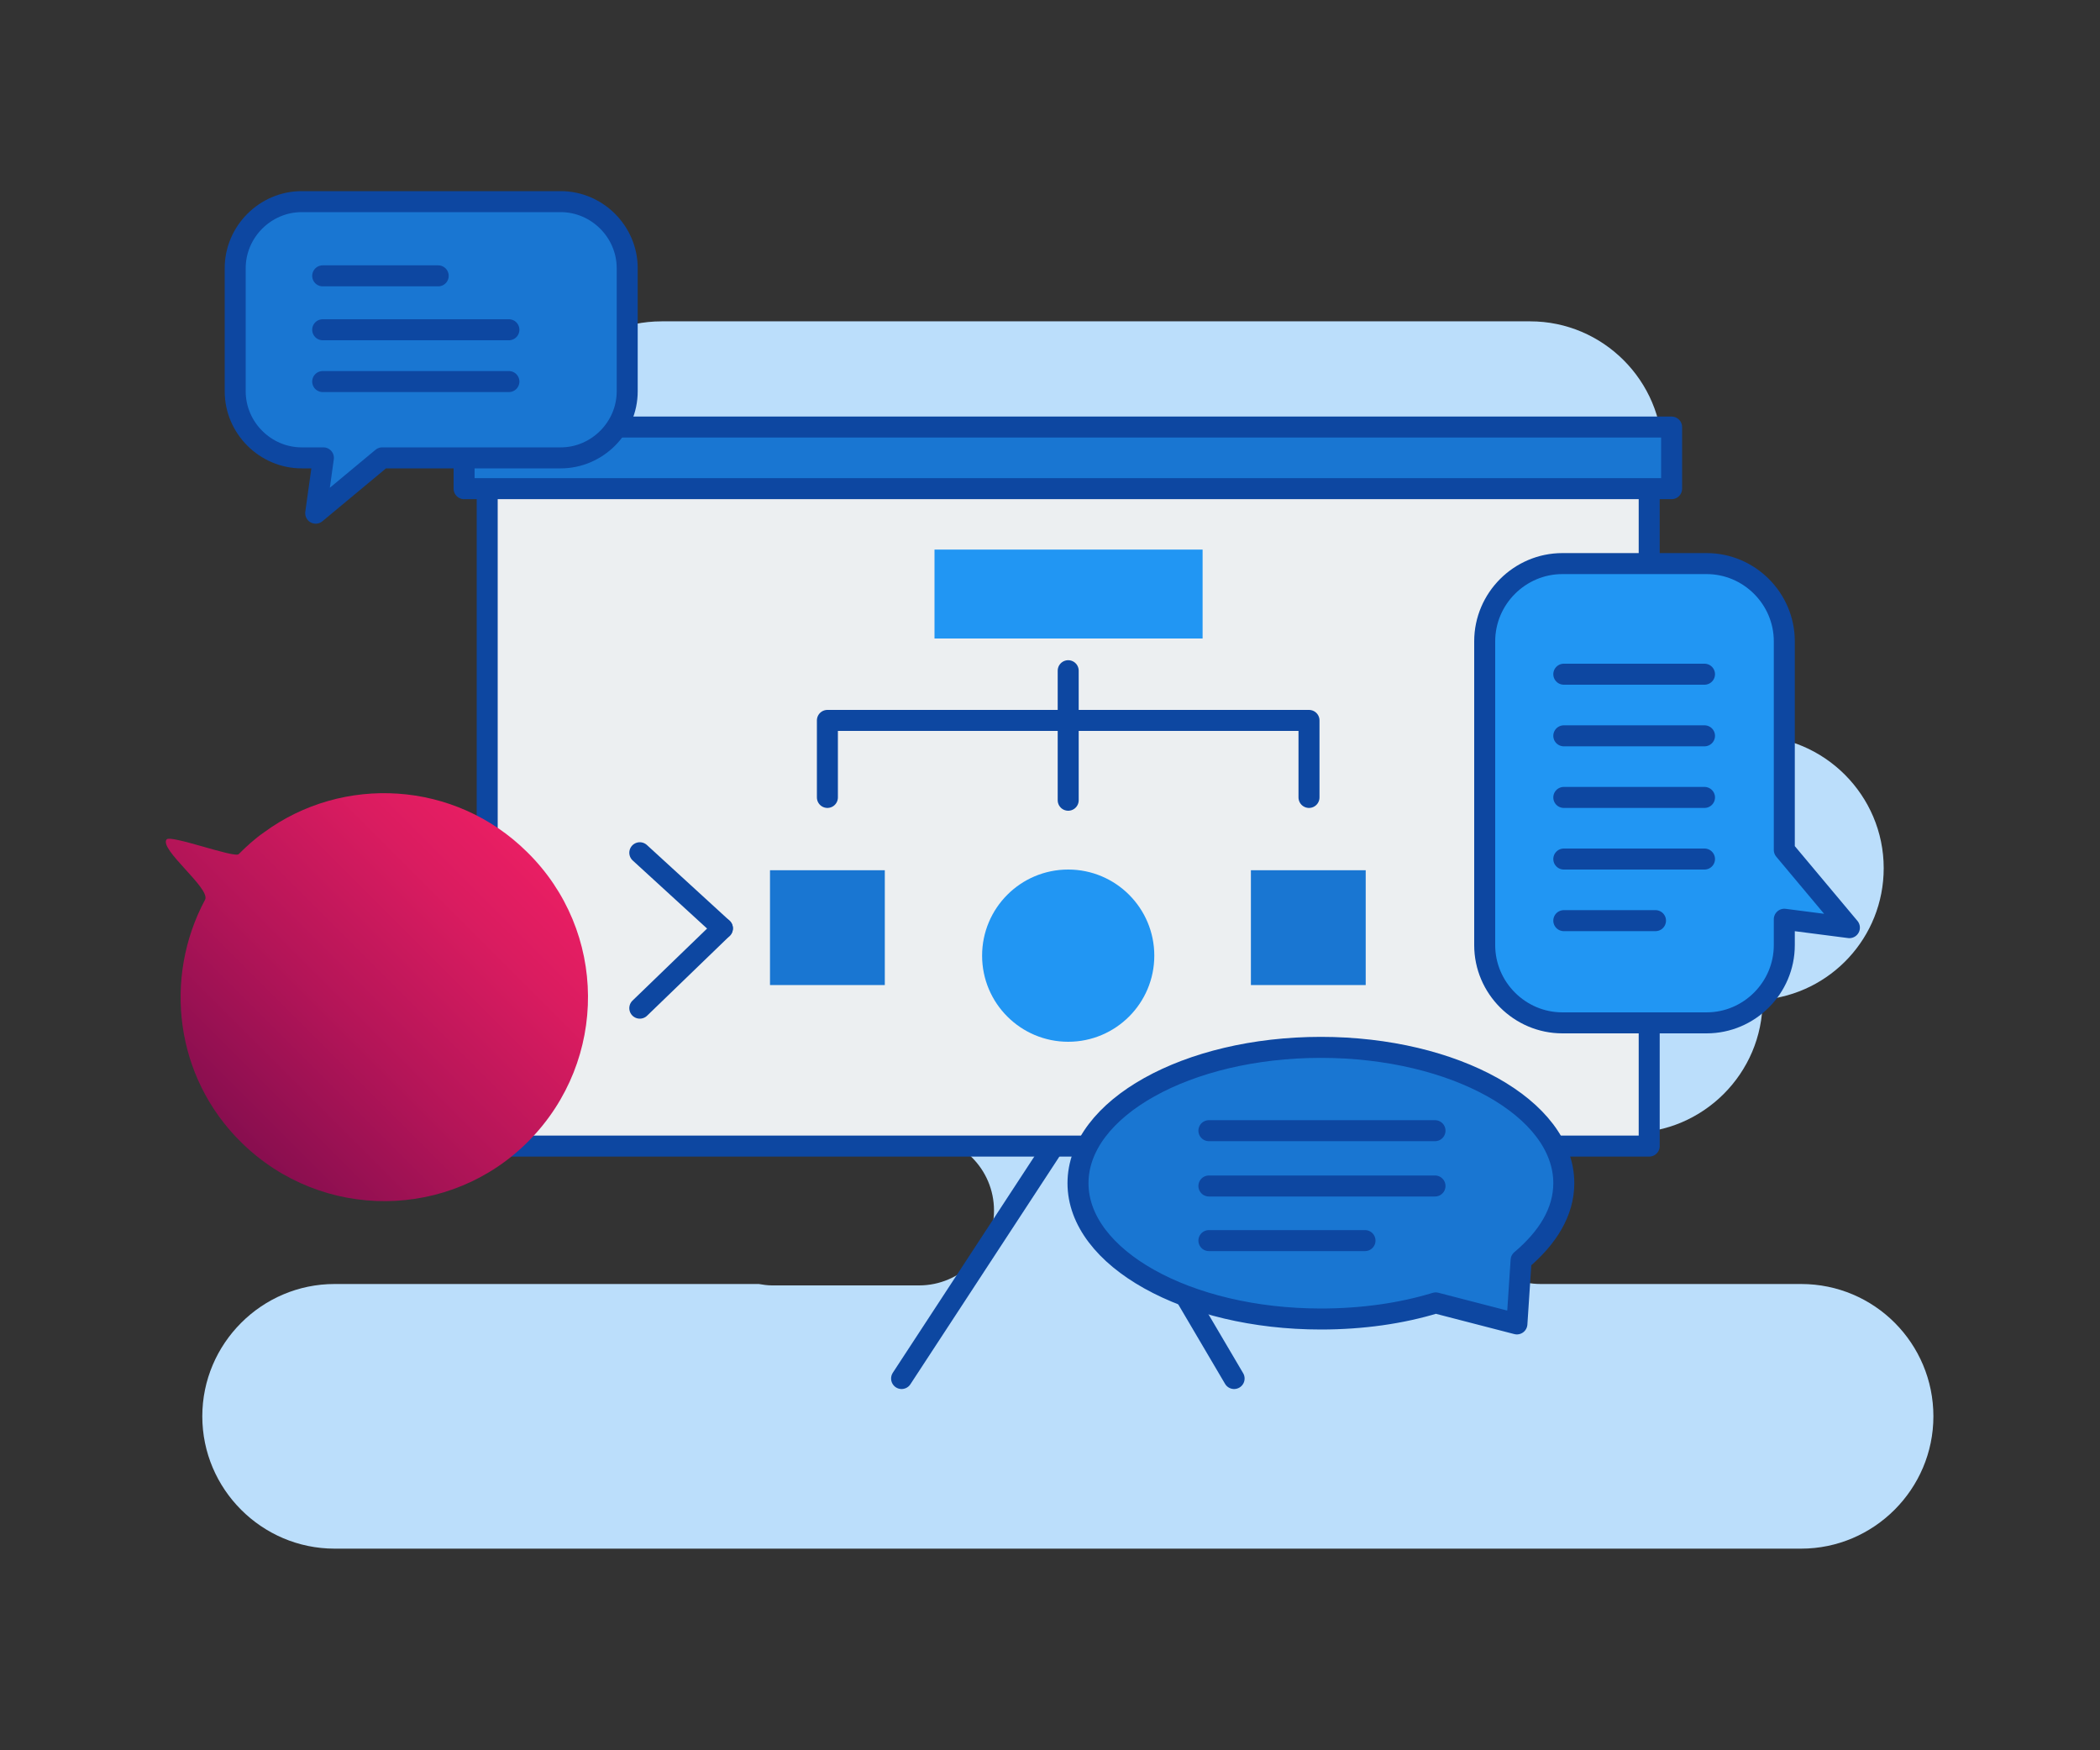 <?xml version="1.0" encoding="utf-8"?>
<!-- Generator: Adobe Illustrator 22.1.0, SVG Export Plug-In . SVG Version: 6.00 Build 0)  -->
<svg version="1.1" id="Capa_2" xmlns="http://www.w3.org/2000/svg" xmlns:xlink="http://www.w3.org/1999/xlink" x="0px" y="0px"
	 viewBox="0 0 300 250" style="enable-background:new 0 0 300 250;" xml:space="preserve">
<rect x="0" y="0" width="300" height="250" fill="#333333" stroke="none"/>
<style type="text/css">
	.st0{fill:#BBDEFB;}
	.st1{fill:none;stroke:#0D47A1;stroke-width:3;stroke-linecap:round;stroke-linejoin:round;stroke-miterlimit:10;}
	.st2{fill:#ECEFF1;stroke:#0D47A1;stroke-width:3;stroke-linejoin:round;stroke-miterlimit:10;}
	.st3{fill:#1976D2;stroke:#0D47A1;stroke-width:3;stroke-linejoin:round;stroke-miterlimit:10;}
	.st4{fill:#1976D2;}
	.st5{fill:#2196F3;}
	
		.st6{fill-rule:evenodd;clip-rule:evenodd;fill:#2196F3;stroke:#0D47A1;stroke-width:3;stroke-linecap:round;stroke-linejoin:round;stroke-miterlimit:10;}
	
		.st7{fill-rule:evenodd;clip-rule:evenodd;fill:#1976D2;stroke:#0D47A1;stroke-width:3;stroke-linecap:round;stroke-linejoin:round;stroke-miterlimit:10;}
	.st8{fill-rule:evenodd;clip-rule:evenodd;fill:url(#SVGID_1_);}
</style>
<path class="st0" d="M257.3,183.4h-16.1h-12.7h-8.4c-5.9,0-10.7-4.8-10.7-10.7c0-5.9,4.8-10.7,10.7-10.7h8.4v-0.2h4.4
	c10.4,0,18.9-8.5,18.9-18.9c0,0,0-0.1,0-0.1c9.7-0.8,17.3-8.9,17.3-18.8v0c0-10.4-8.5-18.9-18.9-18.9h-35c-5.9,0-10.7-4.8-10.7-10.7
	c0-5.9,4.8-10.7,10.7-10.7h3.4c10.4,0,18.9-8.5,18.9-18.9v0c0-10.4-8.5-18.9-18.9-18.9H94.5c-10.4,0-18.9,8.5-18.9,18.9v0
	c0,10.4,8.5,18.9,18.9,18.9h27.2h2.5h0.9c5.8,0,10.6,4.7,10.6,10.6c0,5.8-4.7,10.9-10.6,10.9h-0.9c-9.5,1-16.9,9-16.9,18.8v0
	c0,0,0,0.1,0,0.1c-9.7,0.8-17.3,8.9-17.3,18.8c0,10.4,8.5,18.9,18.9,18.9h7.8v0.4h14.6c5.9,0,10.7,4.8,10.7,10.7
	c0,5.9-4.8,10.7-10.7,10.7h-21c-0.7,0-1.3-0.1-1.9-0.2H47.8c-10.4,0-18.9,8.5-18.9,18.9s8.5,18.9,18.9,18.9h209.5
	c10.4,0,18.9-8.5,18.9-18.9S267.8,183.4,257.3,183.4z"/>
<polyline class="st1" points="128.8,196.9 153.8,158.7 176.3,196.9 "/>
<rect x="69.6" y="68.9" class="st2" width="166" height="94.8"/>
<rect x="66.3" y="61" class="st3" width="172.5" height="8.8"/>
<rect x="178.7" y="124.3" class="st4" width="16.4" height="16.4"/>
<rect x="110" y="124.3" class="st4" width="16.4" height="16.4"/>
<rect x="133.5" y="78.5" class="st5" width="38.3" height="12.7"/>
<g>
	<line class="st1" x1="103.2" y1="132.6" x2="91.4" y2="121.8"/>
	<line class="st1" x1="103.2" y1="132.6" x2="91.4" y2="144"/>
</g>
<circle class="st5" cx="152.6" cy="136.5" r="12.3"/>
<line class="st1" x1="152.6" y1="95.8" x2="152.6" y2="114.3"/>
<polyline class="st1" points="187,113.9 187,102.9 118.2,102.9 118.2,113.9 "/>
<path class="st6" d="M254.9,91.6v29.8l9.3,11.1l-9.3-1.2v3.7c0,6.1-5,11.1-11.1,11.1h-20.6c-6.1,0-11.1-5-11.1-11.1V91.6
	c0-6.1,5-11.1,11.1-11.1h20.6C249.9,80.5,254.9,85.5,254.9,91.6z"/>
<path class="st7" d="M80.1,65.4H54.6l-9.5,7.9l1.1-7.9h-3.1c-5.2,0-9.5-4.3-9.5-9.5V38.3c0-5.2,4.3-9.5,9.5-9.5h37
	c5.2,0,9.5,4.3,9.5,9.5v17.6C89.6,61.1,85.3,65.4,80.1,65.4z"/>
<linearGradient id="SVGID_1_" gradientUnits="userSpaceOnUse" x1="31.261" y1="159.909" x2="72.474" y2="118.696">
	<stop  offset="1.915923e-03" style="stop-color:#880E4F"/>
	<stop  offset="0.394" style="stop-color:#B41558"/>
	<stop  offset="0.792" style="stop-color:#DA1C60"/>
	<stop  offset="1" style="stop-color:#E91E63"/>
</linearGradient>
<path class="st8" d="M34.5,163.2c-9.5-9.3-11.2-23.5-5.2-34.7c0.8-1.6-6.6-7.2-5.5-8.6c0.6-0.7,9.7,2.7,10.3,2.1
	c1.1-1.1,2.3-2.2,3.6-3.1c11.3-8.3,27.3-7.4,37.6,2.8c11.5,11.3,11.6,29.7,0.3,41.2C64.4,174.3,46,174.5,34.5,163.2z"/>
<path class="st7" d="M223.4,169c0-10.7-15.6-19.4-34.7-19.4s-34.7,8.7-34.7,19.4s15.6,19.4,34.7,19.4c5.9,0,11.5-0.8,16.4-2.3
	l11.6,3l0.6-9.1C221.1,176.8,223.4,173.1,223.4,169z"/>
<line class="st1" x1="243.5" y1="96.3" x2="223.4" y2="96.3"/>
<line class="st1" x1="243.5" y1="105.1" x2="223.4" y2="105.1"/>
<line class="st1" x1="243.5" y1="113.9" x2="223.4" y2="113.9"/>
<line class="st1" x1="205" y1="161.5" x2="172.7" y2="161.5"/>
<line class="st1" x1="205" y1="169.4" x2="172.7" y2="169.4"/>
<line class="st1" x1="195" y1="177.2" x2="172.7" y2="177.2"/>
<line class="st1" x1="243.5" y1="122.7" x2="223.4" y2="122.7"/>
<line class="st1" x1="236.5" y1="131.5" x2="223.4" y2="131.5"/>
<line class="st1" x1="46.1" y1="39.4" x2="62.6" y2="39.4"/>
<line class="st1" x1="46.1" y1="47.1" x2="72.7" y2="47.1"/>
<line class="st1" x1="46.1" y1="54.5" x2="72.7" y2="54.5"/>
</svg>
